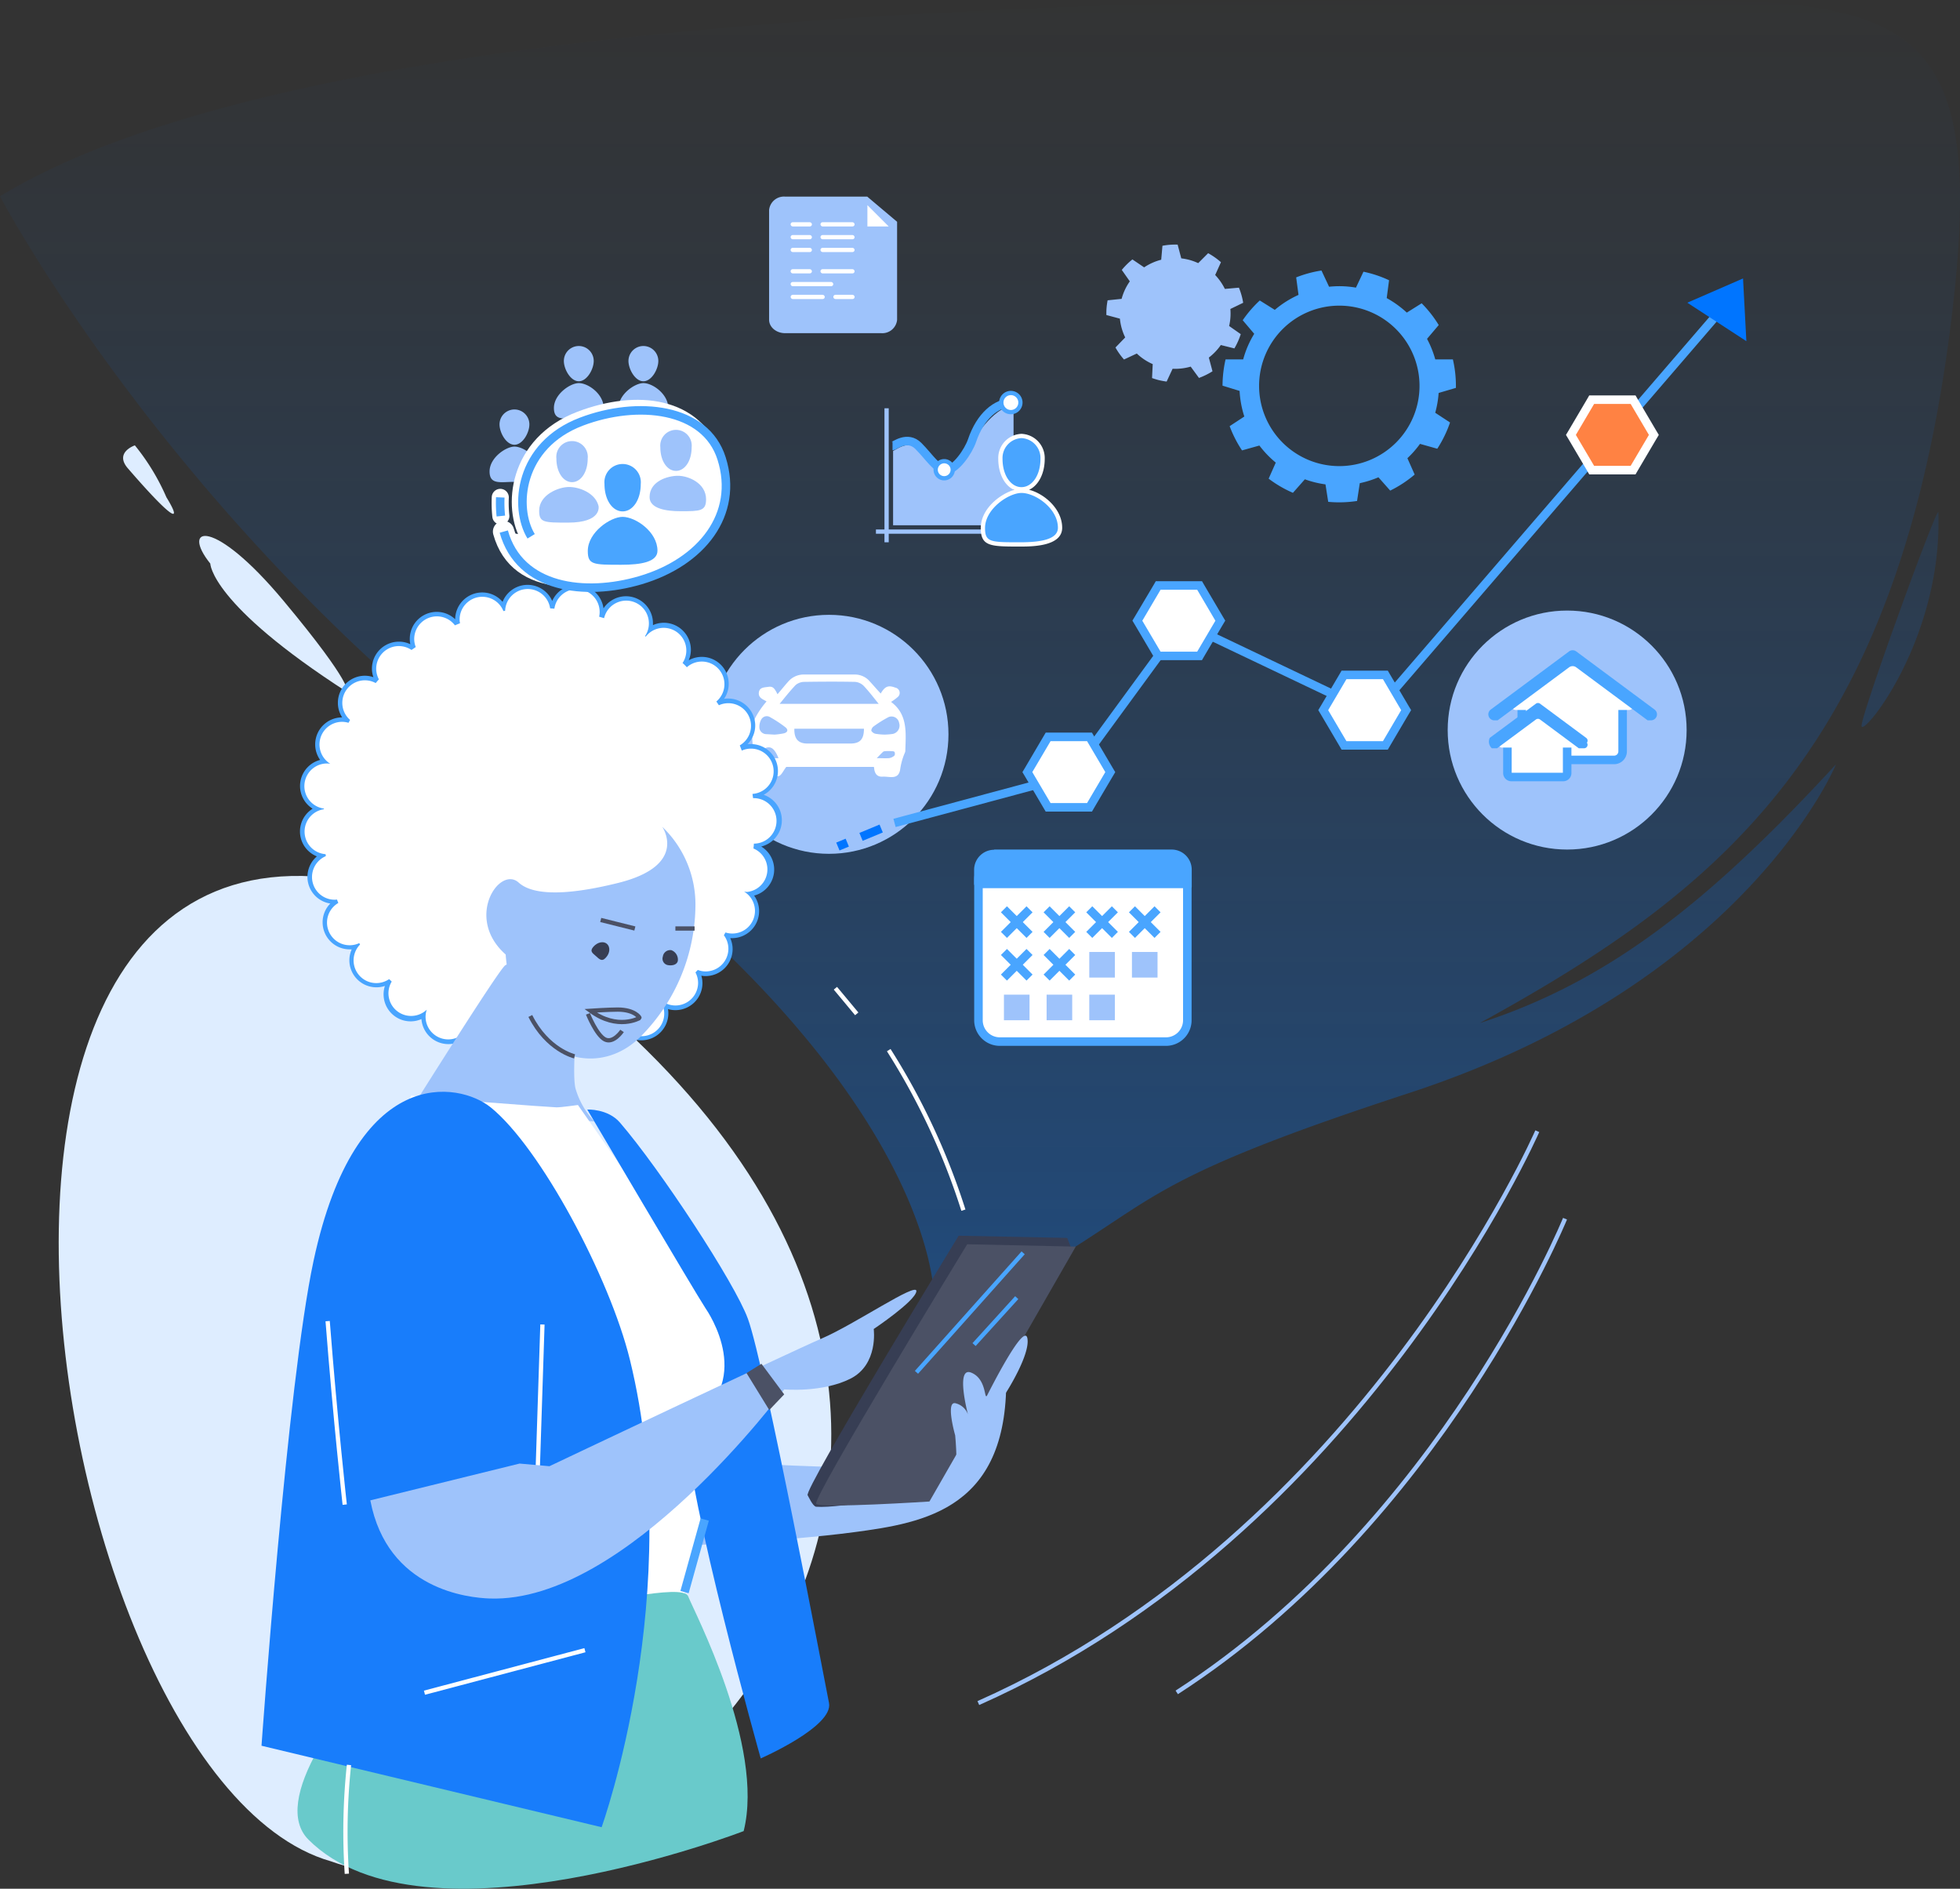 <svg xmlns="http://www.w3.org/2000/svg" xmlns:xlink="http://www.w3.org/1999/xlink" viewBox="0 0 459.36 442.58"><rect x="0" y="0" width="459.36" height="442.58" fill="#333333" stroke="none"/><defs><style>.cls-1{fill:#deedff;}.cls-2{fill:url(#linear-gradient);}.cls-3{fill:#9ec3fb;}.cls-18,.cls-4{fill:#fff;}.cls-13,.cls-16,.cls-17,.cls-19,.cls-20,.cls-21,.cls-22,.cls-5,.cls-6{fill:none;}.cls-18,.cls-20,.cls-5{stroke:#49a5ff;}.cls-13,.cls-18,.cls-20,.cls-21,.cls-22,.cls-5,.cls-6{stroke-miterlimit:10;}.cls-18,.cls-5,.cls-6{stroke-width:2px;}.cls-6{stroke:#0075ff;}.cls-7{fill:#57c9be;}.cls-8{fill:#49a5ff;}.cls-9{fill:#ff8243;}.cls-10{fill:#0075ff;}.cls-11{fill:#69cacb;}.cls-12{fill:#187dfb;}.cls-13,.cls-16,.cls-17{stroke:#fff;}.cls-14{fill:#373e54;}.cls-15{fill:#4b5165;}.cls-16,.cls-17{stroke-linecap:round;stroke-linejoin:round;}.cls-16{stroke-width:4px;}.cls-17{stroke-width:5px;}.cls-21{stroke:#9ec3fb;}.cls-22{stroke:#4b5165;}</style><linearGradient id="linear-gradient" x1="229.68" y1="339.14" x2="229.68" y2="-4.57" gradientUnits="userSpaceOnUse"><stop offset="0" stop-color="#0075ff" stop-opacity="0.4"/><stop offset="0.02" stop-color="#0075ff" stop-opacity="0.39"/><stop offset="0.47" stop-color="#0075ff" stop-opacity="0.18"/><stop offset="0.81" stop-color="#0075ff" stop-opacity="0.05"/><stop offset="1" stop-color="#0075ff" stop-opacity="0"/></linearGradient></defs><title>ill2</title><g id="Layer_2" data-name="Layer 2"><g id="Layer_1-2" data-name="Layer 1"><path class="cls-1" d="M77.52,436.14c-73.5-21-111.9-302.66,46.3-213.5C274,332.74,150.42,462.24,77.52,436.14Z"/><path class="cls-1" d="M49.29,132.07s0,9.45,32.08,30.1c0,0,1.74-1.4-14.87-21.33S42.28,123.36,49.29,132.07Z"/><path class="cls-1" d="M39,116.52a52.15,52.15,0,0,0-7.39-12.16S26.69,106,30,109.78C40.64,122.08,42.86,122.8,39,116.52Z"/><path class="cls-2" d="M436.29,170.07c0,3,19-20,18-50C454.22,117.84,436.29,167.07,436.29,170.07ZM217.84,352.3l.12-5.81A40.9,40.9,0,0,0,217.84,352.3ZM396.52.14C326.27.14,83.52-4.86,0,46c0,0,42.55,81,127.87,142.19,86.34,61.93,92.75,111.29,90.89,120.56l-.8,37.78c.89-11.29,6.13-36.64,34.19-54.47,19.62-12.47,23.14-17.95,78.14-35.95,79.06-25.87,100-77,100-77-29.6,32.12-53.26,50.88-83.44,60.6,57.19-31.42,98-64.91,110.38-164C465.53,9.3,450.52.14,396.52.14Z"/><circle class="cls-3" cx="194.29" cy="172.07" r="28"/><path class="cls-4" d="M204.81,179.7H184.28c-.7.88-1.14,2-1.79,2.16a9.85,9.85,0,0,1-4-.11c-.87-.18-.93-1.22-1-2.08a14.51,14.51,0,0,0-.58-2.22,4.17,4.17,0,0,1-.3-.81c-.26-2.8-.7-5.68.36-8.36a20.77,20.77,0,0,1,2.68-3.91c-.71-.49-2.05-.8-1.78-2.23.21-1.11,1.32-1.06,2.17-1.19,1-.16,1.43.16,2.18,1.73.93-1.09,1.74-2.1,2.6-3.06a4.78,4.78,0,0,1,3.73-1.56c3.87,0,7.74,0,11.61,0a4.62,4.62,0,0,1,3.55,1.45c.91,1,1.77,2,2.7,3,1-1.7,1.78-2,3.39-1.39a1.26,1.26,0,0,1,.54,2.26,11.54,11.54,0,0,1-1.47,1.07s0,0,0,.05c3.93,2.94,3.42,7.24,3.31,11.4a1.22,1.22,0,0,1-.13.53,15.28,15.28,0,0,0-1.1,4c-.46,2.39-2.56,1.47-4.06,1.56-1.2.08-1.8-.55-2-1.76C204.88,180.08,204.85,179.91,204.81,179.7Zm-22.09-14.77h23.22c-1.08-1.32-2.23-2.86-3.53-4.23a3.23,3.23,0,0,0-2-.92c-4-.08-7.88-.06-11.93,0a3.2,3.2,0,0,0-2,.73C185.06,162,183.84,163.57,182.72,164.93Zm19.76,5.83H186.17c-.06,2.38.91,3.47,3.08,3.47,3.34,0,6.67,0,10,0C201.55,174.24,202.48,173.25,202.48,170.76Zm4.83,1.38a16.93,16.93,0,0,0,1.92-.16,2,2,0,0,0,1.5-2.57,1.81,1.81,0,0,0-2.46-1.39,26.92,26.92,0,0,0-3.59,2.25c-.27.19-.55.77-.45,1a1.54,1.54,0,0,0,1,.68A16.39,16.39,0,0,0,207.31,172.14Zm-25.78,0a17.45,17.45,0,0,0,2.14-.29c.94-.23,1.15-.82.4-1.44a28.71,28.71,0,0,0-3.53-2.33,1.47,1.47,0,0,0-2.09.45,3.53,3.53,0,0,0-.47,2.09,1.66,1.66,0,0,0,1.67,1.41Zm.93,5.51c-.71-1.73-1.52-2.92-2.91-2.42-.23.09-.62.26-.63.44a2.61,2.61,0,0,0,.22,1.31,1.43,1.43,0,0,0,.92.64A21.11,21.11,0,0,0,182.46,177.65Zm23,0c1.09,0,2,.06,2.91,0a2.34,2.34,0,0,0,1.22-.57c.18-.15.17-.55.09-.81s-.58-.24-.82-.26a10,10,0,0,0-1.34,0,.94.94,0,0,0-.55.15C206.5,176.6,206.05,177.08,205.48,177.66Z"/><polyline class="cls-5" points="209.65 192.83 250.99 181.73 277.2 145.91 321.94 167.22 403.11 72.92"/><line class="cls-6" x1="201.8" y1="196.1" x2="206.52" y2="194.14"/><line class="cls-6" x1="196.37" y1="198.36" x2="198.57" y2="197.45"/><polygon class="cls-7" points="373.77 106.37 372.52 104.11 373.77 101.84 376.16 101.84 377.42 104.11 376.16 106.37 373.77 106.37"/><path class="cls-4" d="M375.28,103.34l.42.77-.42.76h-.62l-.43-.76.43-.77h.62m1.77-3h-4.16l-2.08,3.77,2.08,3.76h4.16l2.08-3.76-2.08-3.77Z"/><polygon class="cls-4" points="245.65 189.18 240.78 180.92 245.65 172.66 255.35 172.66 260.21 180.92 255.35 189.18 245.65 189.18"/><path class="cls-8" d="M254.77,173.67l4.28,7.25-4.28,7.26h-8.55l-4.28-7.26,4.28-7.25h8.55m1.15-2H245.08l-.59,1-4.27,7.26-.6,1,.6,1,4.27,7.25.59,1h10.84l.58-1,4.28-7.25.6-1-.6-1-4.28-7.26-.58-1Z"/><polygon class="cls-4" points="271.45 153.7 266.58 145.45 271.45 137.19 281.15 137.19 286.02 145.45 281.15 153.7 271.45 153.7"/><path class="cls-8" d="M280.58,138.19l4.27,7.26-4.27,7.25H272l-4.28-7.25,4.28-7.26h8.56m1.14-2H270.88l-.58,1L266,144.43l-.6,1,.6,1,4.28,7.26.58,1h10.84l.58-1,4.28-7.26.6-1-.6-1-4.28-7.26-.58-1Z"/><polygon class="cls-4" points="314.99 174.66 310.12 166.41 314.99 158.15 324.69 158.15 329.56 166.41 324.69 174.66 314.99 174.66"/><path class="cls-8" d="M324.12,159.15l4.27,7.26-4.27,7.26h-8.56l-4.28-7.26,4.28-7.26h8.56m1.14-2H314.42l-.58,1-4.28,7.25-.6,1,.6,1,4.28,7.26.58,1h10.84l.58-1,4.28-7.26.6-1-.6-1-4.28-7.25-.58-1Z"/><polygon class="cls-9" points="373.04 110.16 368.17 101.91 373.04 93.65 382.74 93.65 387.61 101.91 382.74 110.16 373.04 110.16"/><path class="cls-4" d="M382.17,94.65l4.28,7.26-4.28,7.25h-8.56l-4.28-7.25,4.28-7.26h8.56m1.14-2H372.47l-.58,1-4.28,7.26-.6,1,.6,1,4.28,7.26.58,1h10.84l.58-1,4.28-7.26.6-1-.6-1-4.28-7.26-.58-1Z"/><polygon class="cls-10" points="403.55 75.51 403.37 72.07 400.31 73.4 403.55 75.51"/><polygon class="cls-10" points="409.29 79.94 408.51 65.25 395.45 70.93 409.29 79.94"/><path class="cls-4" d="M128.13,248.57a5.84,5.84,0,0,1-5.67-4.59c-1-.08-2-.18-3-.31a5.79,5.79,0,0,1-11.17-.52,5.8,5.8,0,0,1-9-4.84c0-.12,0-.24,0-.37a5.73,5.73,0,0,1-3.06.87,5.82,5.82,0,0,1-5-8.75l0,0a5.83,5.83,0,0,1-8.76-5,5.73,5.73,0,0,1,1-3.22A5.76,5.76,0,0,1,82,222a5.83,5.83,0,0,1-5.83-5.82,5.74,5.74,0,0,1,2.51-4.76l0-.07h-.2a5.82,5.82,0,0,1-3-10.8,5.79,5.79,0,0,1-1.07-11A5.8,5.8,0,0,1,76,178.42a5.74,5.74,0,0,1-1.58-4,5.83,5.83,0,0,1,5.82-5.82,5.12,5.12,0,0,1,1.2.15,5.81,5.81,0,0,1,4.12-9.91,5.74,5.74,0,0,1,2.42.55c.1-.1.19-.21.28-.32a5.73,5.73,0,0,1-.53-2.39,5.83,5.83,0,0,1,5.82-5.82,5.69,5.69,0,0,1,2.93.8l.38-.27a5.79,5.79,0,0,1,5.56-7.51,5.74,5.74,0,0,1,4.37,2l.49-.19a4.56,4.56,0,0,1,0-.54,5.82,5.82,0,0,1,10.8-3,5.8,5.8,0,0,1,11.33-.06l.21,0A5.81,5.81,0,0,1,141,143.4a4.81,4.81,0,0,1,0,.75l.25.07a5.82,5.82,0,0,1,11.34,1.84,6.08,6.08,0,0,1-.16,1.35,5.81,5.81,0,0,1,8.21,7.82l.39.37a5.8,5.8,0,0,1,7.56,8.77l.12.18a5.76,5.76,0,0,1,2-.36,5.83,5.83,0,0,1,5.82,5.82,5.74,5.74,0,0,1-2.51,4.76l.15.37a5.63,5.63,0,0,1,1.86-.31,5.81,5.81,0,0,1,1,11.53,5.82,5.82,0,0,1,.14,11.64l0,.28a5.8,5.8,0,0,1-1.31,11.22,5.75,5.75,0,0,1,1.59,4,5.83,5.83,0,0,1-5.83,5.82,5.29,5.29,0,0,1-1.32-.18l0,0a5.77,5.77,0,0,1,1,3.18,5.83,5.83,0,0,1-5.83,5.82,5.64,5.64,0,0,1-1.7-.27l-.09.09a5.57,5.57,0,0,1,.52,2.34,5.83,5.83,0,0,1-5.82,5.82,5.76,5.76,0,0,1-2.48-.56,5.52,5.52,0,0,1,.32,1.84,5.81,5.81,0,0,1-10.77,3,51.06,51.06,0,0,1-11.5,3.11A5.82,5.82,0,0,1,128.13,248.57Z"/><path class="cls-8" d="M135.22,138.07a5.33,5.33,0,0,1,5.32,5.33,5.1,5.1,0,0,1-.12,1.11l1.16.34a5.32,5.32,0,0,1,10.5,1.21,5.26,5.26,0,0,1-.91,3l.18.11a5.31,5.31,0,0,1,8.62,6.19c.35.31.69.63,1,1a5.25,5.25,0,0,1,3.5-1.34,5.3,5.3,0,0,1,3.42,9.36c.2.29.4.58.59.88a5.21,5.21,0,0,1,2.2-.48,5.3,5.3,0,0,1,2.7,9.88c.16.41.32.81.47,1.22a5.31,5.31,0,1,1,2.52,10.15c0,.32.09.64.13,1,.13,0,.25,0,.39,0a5.33,5.33,0,0,1,0,10.65l-.21,0c0,.38-.06.76-.1,1.14A5.31,5.31,0,0,1,175.14,209a4.65,4.65,0,0,1-.75-.08,5.3,5.3,0,0,1-4.36,9.58c-.13.22-.25.44-.38.65a5.27,5.27,0,0,1,1.06,3.16,5.33,5.33,0,0,1-5.33,5.32,5.14,5.14,0,0,1-1.84-.35c-.18.2-.36.38-.55.58a5.25,5.25,0,0,1,.62,2.43,5.31,5.31,0,0,1-8.45,4.29l-.25.18a5.3,5.3,0,1,1-9.33,5,50.52,50.52,0,0,1-12.17,3.3,5.3,5.3,0,0,1-10.53.37c-1.28-.09-2.54-.22-3.79-.4a5.3,5.3,0,0,1-10.44-.88,5.31,5.31,0,0,1-8.91-3.92,5.28,5.28,0,0,1,.28-1.64A5.31,5.31,0,0,1,91.81,230l-.61-.57a5.32,5.32,0,0,1-6.81-8.11c-.07-.1-.13-.22-.2-.32a5.31,5.31,0,0,1-4.9-9.41c-.1-.27-.21-.53-.32-.81a4.36,4.36,0,0,1-.52.05,5.32,5.32,0,0,1-2.1-10.21c0-.15,0-.31-.06-.47a5.3,5.3,0,0,1-.37-10.53s0-.1,0-.15a5.31,5.31,0,0,1,.74-10.57,4.78,4.78,0,0,1,.76.08,5.31,5.31,0,0,1,2.79-9.84,5.44,5.44,0,0,1,1.47.23c.12-.22.24-.45.37-.67a5.29,5.29,0,0,1,6-8.64c.25-.29.49-.59.75-.87a5.3,5.3,0,0,1,7.64-6.89l1-.68a5.15,5.15,0,0,1-.36-1.88,5.31,5.31,0,0,1,9.54-3.21c.39-.17.79-.32,1.19-.48a4.82,4.82,0,0,1-.09-.86,5.32,5.32,0,0,1,10.26-2l.41-.07a5.3,5.3,0,0,1,10.54-.57l1,.08a5.32,5.32,0,0,1,5.25-4.58m0-1a6.34,6.34,0,0,0-5.76,3.77,6.3,6.3,0,0,0-11.63.21,6.25,6.25,0,0,0-4.79-2.2,6.33,6.33,0,0,0-6.32,6.28,6.23,6.23,0,0,0-4.32-1.73,6.32,6.32,0,0,0-6.32,6.32,6,6,0,0,0,.13,1.26,6.18,6.18,0,0,0-2.68-.6,6.33,6.33,0,0,0-6.32,6.32,6,6,0,0,0,.34,2,6.24,6.24,0,0,0-2-.34,6.34,6.34,0,0,0-6.32,6.33,6.26,6.26,0,0,0,1,3.43h0a6.33,6.33,0,0,0-6.32,6.32,6.24,6.24,0,0,0,1.16,3.65,6.3,6.3,0,0,0-1.76,11.43,6.28,6.28,0,0,0,1,11.17,6.32,6.32,0,0,0,3.14,11.05,6.25,6.25,0,0,0-1.8,4.4A6.34,6.34,0,0,0,82,222.46a3.17,3.17,0,0,0,.43,0,6.24,6.24,0,0,0-.55,2.57,6.34,6.34,0,0,0,6.33,6.32,6.25,6.25,0,0,0,2-.32,6.34,6.34,0,0,0,6,8.3,6.16,6.16,0,0,0,2.56-.54,6.34,6.34,0,0,0,6.31,5.87,6.13,6.13,0,0,0,2.91-.73,6.3,6.3,0,0,0,11.82.3c.73.1,1.49.17,2.27.24a6.29,6.29,0,0,0,12.23-.43,51,51,0,0,0,10.88-2.94,6.26,6.26,0,0,0,5.13,2.67,6.33,6.33,0,0,0,6.32-6.32,5.88,5.88,0,0,0-.08-1,6,6,0,0,0,1.75.25,6.33,6.33,0,0,0,6.32-6.32,6.13,6.13,0,0,0-.26-1.75,6,6,0,0,0,1,.09,6.34,6.34,0,0,0,6.33-6.32,6.16,6.16,0,0,0-.56-2.57l.44,0a6.34,6.34,0,0,0,6.33-6.32,6.25,6.25,0,0,0-1.17-3.65,6.31,6.31,0,0,0,1.66-11.5,6.32,6.32,0,0,0,.58-12.12,6.31,6.31,0,0,0-3-11.88,6.49,6.49,0,0,0-.77,0A6.23,6.23,0,0,0,177,170a6.36,6.36,0,0,0-7.3-6.25,6.25,6.25,0,0,0,1.09-3.51,6.31,6.31,0,0,0-9.38-5.52,6.26,6.26,0,0,0,.51-2.46,6.34,6.34,0,0,0-6.33-6.33,6.16,6.16,0,0,0-2.56.55c0-.15,0-.29,0-.43a6.32,6.32,0,0,0-11.59-3.5,6.33,6.33,0,0,0-6.27-5.49Z"/><path class="cls-3" d="M96.29,260.07s19.78-31.56,22-33.77,17.7,4.42,17.7,4.42-2.21,19.91-1.11,24.34a18.89,18.89,0,0,0,4.43,7.74s-26.55-2.21-33.18-3.32S96.29,260.07,96.29,260.07Z"/><path class="cls-3" d="M154.78,362.35c3.32,0,28.76-1.11,45.36-3.32s36.65-5.46,35.65-37.46c0,0-22.38,20.87-26.81,22s-42-1.11-42-1.11Z"/><path class="cls-4" d="M96.35,256.72c3.13.55,33,2.76,34.1,2.76s5-.55,5-.55l38.71,55.3-9.85,45.84-5,17-3,34-43.54,25.39L90.63,271.65Z"/><path class="cls-11" d="M133.84,375.47c5,1.11,26.19-4.72,27.45-1.4s18,35.09,13,55c0,0-75,29-102,2-8.74-8.74,6-31,27-51C130.29,378.07,133.84,375.47,133.84,375.47Z"/><path class="cls-12" d="M73.49,295.43c-6.18,28.82-12.2,113.64-12.2,113.64L141,428.16s19.91-55.3,6.64-109.5c-4.75-19.37-21-49.78-32.64-59.18C107.62,253.53,83.44,249,73.49,295.43Z"/><path class="cls-12" d="M137.64,260s25.44,43.14,27.65,46.46c.67,1,12.17,17.7-4.42,27.65.1,16.43,17.42,77.93,17.42,77.93s17.11-7.47,16-13-15-79-19-90c-3.06-8.42-20.59-35.09-30-46C142.42,259.74,137.64,260,137.64,260Z"/><path class="cls-3" d="M118.52,223.67s.58,13,8.08,19.55c8,7,17.32,5.9,23.52-.3a44,44,0,0,0,12.87-31,25.16,25.16,0,0,0-7.79-18.19s6.29,9-10.24,13.14c-7.3,1.82-18.91,4-23.4-.06S108.8,215.09,118.52,223.67Z"/><path class="cls-13" d="M76.79,309.57c1.85,23.72,4,43,4,43"/><line class="cls-13" x1="125.79" y1="351.57" x2="127.13" y2="310.36"/><line class="cls-13" x1="137.09" y1="386.68" x2="99.48" y2="396.64"/><path class="cls-3" d="M86.79,351.57c4,21,23.06,22.83,28,23,32.08,1.11,69-49,69-49s8.87.82,15.5-2.5,5.48-11.65,5.48-11.65,9.75-6.53,10-8.85-14.44,7.75-22.18,11.07-63.82,29.93-63.82,29.93l-7-.62"/><path class="cls-14" d="M224.68,289.56s-36.5,59.73-35.39,60.83c.13.14,1.2,2.62,2,2.68,5.61.43,24.54-3.23,24.54-3.23l35.46-56.77-1.17-3Z"/><path class="cls-15" d="M226.68,291.56s-36.5,59.73-35.39,60.83,26.54-.55,26.54-.55l34.29-59.73Z"/><rect class="cls-4" x="229.29" y="201.07" width="49" height="43" rx="5.02" ry="5.02"/><path class="cls-8" d="M273.27,202.07a4,4,0,0,1,4,4v33a4,4,0,0,1-4,4H234.32a4,4,0,0,1-4-4v-33a4,4,0,0,1,4-4h38.95m0-2H234.32a6,6,0,0,0-6,6v33a6,6,0,0,0,6,6h38.95a6,6,0,0,0,6-6v-33a6,6,0,0,0-6-6Z"/><path class="cls-8" d="M233,199.07h41.59a4.71,4.71,0,0,1,4.71,4.71v4a.34.34,0,0,1-.34.34H229.41a1.11,1.11,0,0,1-1.11-1.11v-3.18a4.71,4.71,0,0,1,4.71-4.71Z"/><line class="cls-5" x1="235.29" y1="213.07" x2="241.29" y2="219.07"/><line class="cls-5" x1="241.29" y1="213.07" x2="235.29" y2="219.07"/><line class="cls-5" x1="245.29" y1="213.07" x2="251.29" y2="219.07"/><line class="cls-5" x1="251.29" y1="213.07" x2="245.29" y2="219.07"/><line class="cls-5" x1="255.29" y1="213.07" x2="261.29" y2="219.07"/><line class="cls-5" x1="261.29" y1="213.07" x2="255.29" y2="219.07"/><line class="cls-5" x1="265.29" y1="213.07" x2="271.29" y2="219.07"/><line class="cls-5" x1="271.29" y1="213.07" x2="265.29" y2="219.07"/><line class="cls-5" x1="235.29" y1="223.07" x2="241.29" y2="229.07"/><line class="cls-5" x1="241.29" y1="223.07" x2="235.29" y2="229.07"/><line class="cls-5" x1="245.29" y1="223.07" x2="251.29" y2="229.07"/><line class="cls-5" x1="251.29" y1="223.07" x2="245.29" y2="229.07"/><rect class="cls-3" x="255.29" y="233.07" width="6" height="6"/><rect class="cls-3" x="245.29" y="233.07" width="6" height="6"/><rect class="cls-3" x="235.29" y="233.07" width="6" height="6"/><rect class="cls-3" x="265.29" y="223.07" width="6" height="6"/><rect class="cls-3" x="255.29" y="223.07" width="6" height="6"/><circle class="cls-3" cx="367.29" cy="171.07" r="28"/><rect class="cls-4" x="356.65" y="162.07" width="23.65" height="16" rx="2" ry="2"/><path class="cls-8" d="M378.29,163.07a1,1,0,0,1,1,1v12a1,1,0,0,1-1,1H358.65a1,1,0,0,1-1-1v-12a1,1,0,0,1,1-1h19.64m0-2H358.65a3,3,0,0,0-3,3v12a3,3,0,0,0,3,3h19.64a3,3,0,0,0,3-3v-12a3,3,0,0,0-3-3Z"/><path class="cls-4" d="M354.67,164.54l13.26-9.83a1,1,0,0,1,1.2,0l13.25,9.83a1,1,0,0,1-.6,1.82H355.27A1,1,0,0,1,354.67,164.54Z"/><rect class="cls-4" x="353.29" y="172.07" width="14" height="10" rx="0.94" ry="0.94"/><path class="cls-8" d="M366.29,173.07v8h-12v-8h12m.07-2H354.23a1.94,1.94,0,0,0-1.94,1.94v8.13a1.93,1.93,0,0,0,1.94,1.93h12.13a1.92,1.92,0,0,0,1.93-1.93V173a1.93,1.93,0,0,0-1.93-1.94Z"/><path class="cls-4" d="M351.57,174l8.5-6.3a.65.65,0,0,1,.77,0l8.5,6.3a.65.65,0,0,1-.39,1.17H352A.65.65,0,0,1,351.57,174Z"/><path class="cls-8" d="M350.16,168.79H351l16.74-12.42a1.39,1.39,0,0,1,1.67,0l16.74,12.42h.79a1.4,1.4,0,0,0,.84-2.52l-18.37-13.63a1.43,1.43,0,0,0-1.67,0l-18.36,13.63A1.4,1.4,0,0,0,350.16,168.79Z"/><path class="cls-8" d="M371.74,172.9l-10.79-8a.81.81,0,0,0-1,0l-10.8,8a2.1,2.1,0,0,0,.49,2.44h1.23l9.08-6.73a.81.81,0,0,1,1,0l9.07,6.73h1.24a.82.82,0,0,0,.66-1.3A.8.8,0,0,0,371.74,172.9Z"/><path class="cls-3" d="M135.65,89.34c1.93,0,3.5-2.83,3.5-4.76a3.5,3.5,0,0,0-7,0C132.15,86.51,133.72,89.34,135.65,89.34Zm0,.43c-2,0-5.83,2.61-5.83,5.83S132.43,98,135.65,98s5.83.79,5.83-2.43S137.88,89.77,135.65,89.77Z"/><path class="cls-3" d="M120.57,104.22c1.93,0,3.5-2.83,3.5-4.77a3.5,3.5,0,0,0-7,0C117.08,101.39,118.64,104.22,120.57,104.22Zm0,.43c-2,0-5.83,2.61-5.83,5.82s2.61,2.44,5.83,2.44,5.83.78,5.83-2.44S122.8,104.65,120.57,104.65Z"/><path class="cls-3" d="M150.79,89.34c1.94,0,3.5-2.83,3.5-4.76a3.5,3.5,0,1,0-7,0C147.3,86.51,148.86,89.34,150.79,89.34Zm0,.43c-2,0-5.82,2.61-5.82,5.83s2.6,2.43,5.82,2.43,5.83.79,5.83-2.43S153,89.77,150.79,89.77Z"/><path class="cls-4" d="M117.38,120.92a29.57,29.57,0,0,1-.13-4.37"/><path class="cls-16" d="M117.38,120.92a29.57,29.57,0,0,1-.13-4.37"/><path class="cls-5" d="M117.38,120.92a29.57,29.57,0,0,1-.13-4.37"/><path class="cls-17" d="M124.48,125.67c-4.11-6.73-2.87-21.31,11.79-26.87,13.17-5,26.54-3.21,30.31,8.74,4.14,13.09-1.63,20.42-16,24.65-13,3.85-28.85,5.69-32.56-7.63"/><path class="cls-18" d="M124.48,125.67c-4.11-6.73-2.87-21.31,11.79-26.87,13.17-5,29.08-3.31,32.85,8.64,4.14,13.09-4.68,24.28-19,28.51-13.05,3.85-28.34,1.93-32.05-11.39"/><path class="cls-8" d="M150.17,113.41c0,3.78-1.9,6.42-4.25,6.42s-4.25-2.64-4.25-6.42a4.27,4.27,0,1,1,8.5,0Z"/><path class="cls-8" d="M154.09,129.05c0,2.63-3.86,3.29-8.47,3.29-6.61,0-7.86,0-7.86-3.23,0-4.4,5.34-8,8.16-8C149,121.14,154.09,124.64,154.09,129.05Z"/><path class="cls-3" d="M137.74,107.43c0,3.27-1.64,5.55-3.67,5.55s-3.67-2.28-3.67-5.55a3.69,3.69,0,1,1,7.34,0Z"/><path class="cls-3" d="M133.15,122.46c-5.68,0-6.79,0-6.79-2.78,0-3.8,4.62-5.57,7-5.57s6,1.35,6.86,4.24C140.4,118.76,141,122.46,133.15,122.46Z"/><path class="cls-3" d="M162.1,104.8c0,3.27-1.64,5.54-3.67,5.54s-3.67-2.27-3.67-5.54a3.69,3.69,0,1,1,7.34,0Z"/><path class="cls-3" d="M165.48,117c0,2.79-1.42,2.79-6,2.79-3.1,0-7.24-.51-7.24-3.3,0-3.8,4.34-5,6.64-5C161.38,111.48,165.48,113.24,165.48,117Z"/><rect class="cls-19" x="113.29" y="81.07" width="58" height="58"/><path class="cls-3" d="M237.54,95.06c-3.87,0-8.77,6.43-9.63,9s-3.87,6.83-6,6.83-3.87-3-6.45-5.55-5.72.3-6.15.3v17.44h28.25Z"/><path class="cls-5" d="M209.18,104.51c.43,0,3.47-2.61,6.07,0s4.34,5.63,6.51,5.63,5.19-4.34,6.07-6.93c1.92-5.66,5.62-8.89,9.52-8.89"/><circle class="cls-4" cx="221.29" cy="110.07" r="2"/><path class="cls-8" d="M221.29,108.57a1.5,1.5,0,1,1-1.5,1.5,1.5,1.5,0,0,1,1.5-1.5m0-1a2.5,2.5,0,1,0,2.5,2.5,2.51,2.51,0,0,0-2.5-2.5Z"/><path class="cls-4" d="M236.92,96.56a2.24,2.24,0,1,1,2.23-2.24A2.24,2.24,0,0,1,236.92,96.56Z"/><path class="cls-8" d="M236.92,92.59a1.74,1.74,0,1,1-1.74,1.73,1.73,1.73,0,0,1,1.74-1.73m0-1a2.74,2.74,0,1,0,2.73,2.73,2.74,2.74,0,0,0-2.73-2.73Z"/><rect class="cls-19" x="205.29" y="87.07" width="43" height="43"/><rect class="cls-3" x="205.29" y="124.07" width="26.34" height="1"/><rect class="cls-3" x="207.29" y="95.67" width="1" height="31.4"/><path class="cls-8" d="M239.09,127.57c-6.88,0-8.73,0-8.73-3.83,0-4.95,6-8.73,9-8.73,3.57,0,9,3.88,9,8.66C248.44,127.17,243.1,127.57,239.09,127.57Zm.31-12.92c-2.82,0-4.94-3.06-4.94-7.13a5,5,0,1,1,9.89,0C244.35,111.59,242.22,114.65,239.4,114.65Z"/><path class="cls-4" d="M239.4,102.66a4.67,4.67,0,0,1,4.45,4.86c0,3.91-2,6.63-4.45,6.63s-4.44-2.72-4.44-6.63a4.67,4.67,0,0,1,4.44-4.86m0,12.85c3.26,0,8.54,3.62,8.54,8.16,0,2.72-4,3.4-8.85,3.4-6.92,0-8.23,0-8.23-3.33,0-4.54,5.59-8.23,8.54-8.23m0-13.85a5.67,5.67,0,0,0-5.44,5.86c0,3.5,1.51,6.31,3.72,7.27-3.36,1-7.82,4.46-7.82,8.95,0,4.33,2.33,4.33,9.23,4.33,2.69,0,9.85,0,9.85-4.4s-4.19-8-7.75-8.9c2.17-1,3.66-3.78,3.66-7.25a5.68,5.68,0,0,0-5.45-5.86Z"/><path class="cls-3" d="M288.36,72.4l3-1.45a15.88,15.88,0,0,0-1-3.54l-3.29.29a13.34,13.34,0,0,0-2.27-3.26l1.35-3a16.6,16.6,0,0,0-3-2.11l-2.33,2.33a13.14,13.14,0,0,0-2.18-.79,14.38,14.38,0,0,0-1.79-.33L276,57.32a16.2,16.2,0,0,0-3.56.27l-.29,3.27a13,13,0,0,0-4,1.79l-2.75-1.86a16.55,16.55,0,0,0-2.49,2.46l1.88,2.68a12.87,12.87,0,0,0-1.92,4.1l-3.28.34a15.57,15.57,0,0,0-.29,3.45l3.17.85a12.85,12.85,0,0,0,1.24,4.4l-2.28,2.36a15.93,15.93,0,0,0,2,2.81l3-1.4a12.86,12.86,0,0,0,3.73,2.48L270,88.59c.46.16.94.31,1.42.44a17.76,17.76,0,0,0,2,.38l1.4-3a13.05,13.05,0,0,0,4.24-.5L281,88.56A16.7,16.7,0,0,0,284.17,87l-.86-3.21a13.09,13.09,0,0,0,2.81-2.94l3.18.79a16.49,16.49,0,0,0,1.49-3.34l-2.72-1.91A12.87,12.87,0,0,0,288.36,72.4Z"/><line class="cls-18" x1="165.16" y1="356.07" x2="160.43" y2="373.07"/><path class="cls-8" d="M341.22,90.89c0-.16,0-.31,0-.47a27.53,27.53,0,0,0-.71-6.2l-4.13,0a23.56,23.56,0,0,0-1.93-4.82l2.74-3.23a27.31,27.31,0,0,0-4-5.1l-3.48,2.18A24.21,24.21,0,0,0,325,69.85l.55-4.18a27,27,0,0,0-6-2l-1.76,3.73a22.81,22.81,0,0,0-3.9-.34,23.8,23.8,0,0,0-2.4.13l-1.78-3.8A27.34,27.34,0,0,0,303.78,65l.55,4.1a23.55,23.55,0,0,0-5.56,3.51l-3.52-2.2a27.49,27.49,0,0,0-4,4.63l2.7,3.18a22.82,22.82,0,0,0-2.59,6l-4.13,0a28.35,28.35,0,0,0-.71,6.15l4,1.23a23.48,23.48,0,0,0,1.11,6l-3.44,2.26a27.63,27.63,0,0,0,2.9,5.68l4.07-1.14a23.51,23.51,0,0,0,3.84,4l-1.67,3.76a27.33,27.33,0,0,0,5.69,3.32l2.8-3.17a22.9,22.9,0,0,0,4.83,1.19l.64,4.09c.84.08,1.69.12,2.56.12a27.78,27.78,0,0,0,4.2-.32l.64-4.17a23.66,23.66,0,0,0,4.37-1.38l2.76,3.12a27.38,27.38,0,0,0,5.73-3.76l-1.7-3.83a23,23,0,0,0,2.95-3.36l4.05,1.14A27.73,27.73,0,0,0,339.84,99l-3.47-2.28a23.57,23.57,0,0,0,.8-4.64Zm-27.33,18.33a18.8,18.8,0,1,1,18.8-18.8A18.8,18.8,0,0,1,313.89,109.22Z"/><path class="cls-3" d="M206.54,78.07H184c-2.07,0-3.75-1.41-3.75-3.15V49.23A3.5,3.5,0,0,1,184,46.07h19.25l7,5.9v23A3.48,3.48,0,0,1,206.54,78.07Z"/><polygon class="cls-4" points="203.29 48.07 203.29 53.07 208.29 53.07 203.29 48.07"/><rect class="cls-4" x="185.29" y="52.07" width="5" height="1" rx="0.5" ry="0.5"/><rect class="cls-4" x="192.29" y="52.07" width="8" height="1" rx="0.5" ry="0.5"/><rect class="cls-4" x="185.29" y="55.07" width="5" height="1" rx="0.5" ry="0.5"/><rect class="cls-4" x="192.29" y="55.07" width="8" height="1" rx="0.5" ry="0.5"/><rect class="cls-4" x="185.29" y="58.07" width="5" height="1" rx="0.5" ry="0.5"/><rect class="cls-4" x="192.29" y="58.07" width="8" height="1" rx="0.5" ry="0.5"/><rect class="cls-4" x="185.29" y="63.07" width="5" height="1" rx="0.5" ry="0.5"/><rect class="cls-4" x="192.29" y="63.07" width="8" height="1" rx="0.5" ry="0.5"/><rect class="cls-4" x="185.29" y="66.07" width="10" height="1" rx="0.5" ry="0.5"/><rect class="cls-4" x="195.29" y="69.07" width="5" height="1" rx="0.5" ry="0.5" transform="translate(395.59 139.15) rotate(-180)"/><rect class="cls-4" x="185.29" y="69.07" width="8" height="1" rx="0.5" ry="0.5" transform="translate(378.59 139.15) rotate(-180)"/><polygon class="cls-15" points="174.96 321.74 180.29 330.41 183.79 326.74 178.46 319.57 174.96 321.74"/><path class="cls-13" d="M208.29,246.07a160.42,160.42,0,0,1,17.5,37.5"/><line class="cls-13" x1="200.79" y1="237.57" x2="195.79" y2="231.57"/><path class="cls-3" d="M223.79,344.57c.76-1.13.07-8.24.07-8.24s-2.26-7.91,0-7.53a4.14,4.14,0,0,1,3,2.63s-3-11.29.75-9.79,3,6.78,3.77,5.28,8.65-17.11,9.4-13.35-4.89,12.59-4.89,12.59"/><path class="cls-13" d="M81.79,413.57a148,148,0,0,0-.5,25.5"/><line class="cls-20" x1="239.79" y1="293.57" x2="214.79" y2="321.57"/><line class="cls-20" x1="238.29" y1="304.07" x2="228.29" y2="315.07"/><path class="cls-21" d="M360.29,265.07s-41,94-131,134"/><path class="cls-21" d="M366.79,285.57s-29,71-91,111"/><path class="cls-14" d="M142,224.39c-.95,1.08-1.56.33-2.36-.38s-1.5-1.11-.56-2.18,2.37-1.37,3.17-.66S143,223.32,142,224.39Z"/><path class="cls-14" d="M158.86,225.15c-.21,1-1.45,1.16-2.33,1a1.53,1.53,0,0,1-1.18-2,1.75,1.75,0,0,1,2-1.5A2.36,2.36,0,0,1,158.86,225.15Z"/><line class="cls-22" x1="140.79" y1="215.57" x2="148.79" y2="217.57"/><line class="cls-22" x1="158.29" y1="217.57" x2="162.79" y2="217.57"/><path class="cls-22" d="M149.88,238.54s-5.09,3-11.48-1.69c0,0,4.16-.28,6.39-.28C148.79,236.57,150,238.5,149.88,238.54Z"/><path class="cls-22" d="M137.79,237.57s2,5,4,6,4-2,4-2"/><path class="cls-22" d="M134.66,247.53s-6.37-1.46-10.37-9.46"/></g></g></svg>